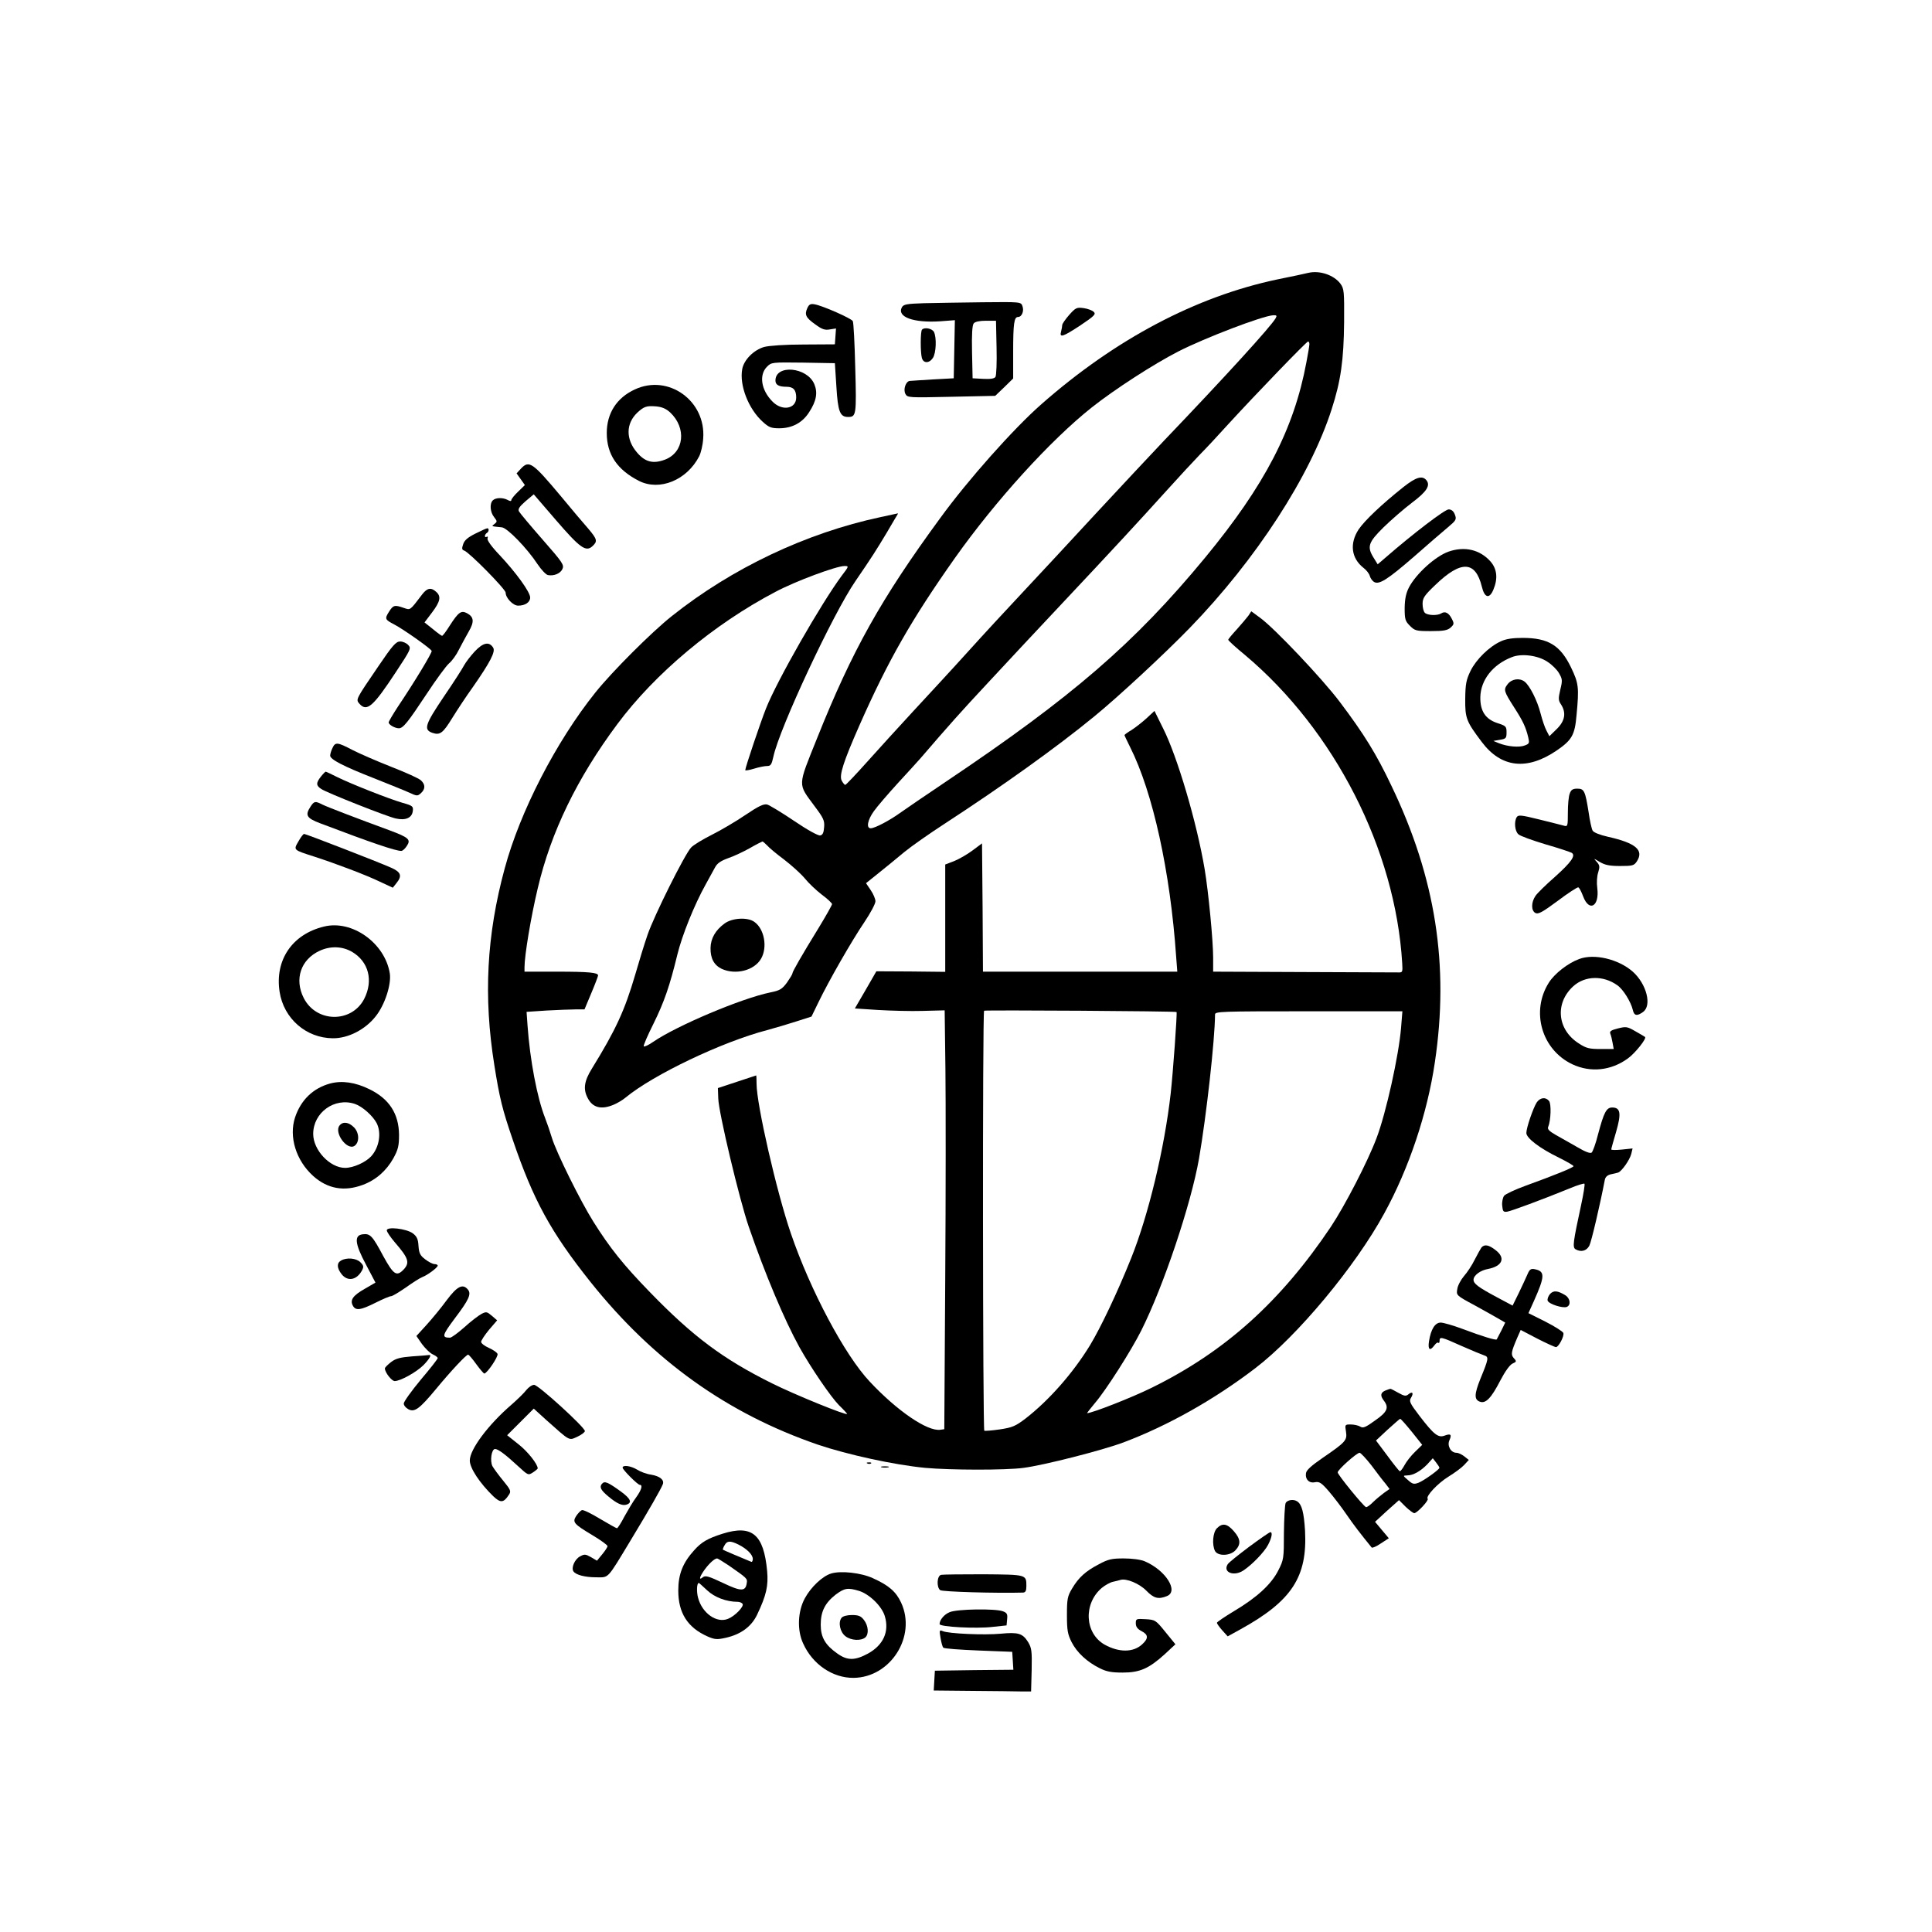 <?xml version="1.0" standalone="no"?>
<!DOCTYPE svg PUBLIC "-//W3C//DTD SVG 20010904//EN"
 "http://www.w3.org/TR/2001/REC-SVG-20010904/DTD/svg10.dtd">
<svg version="1.0" xmlns="http://www.w3.org/2000/svg"
 width="1024pt" height="1024pt" viewBox="0 0 1024 1024"
 preserveAspectRatio="xMidYMid meet">
<g transform="translate(0,1024) scale(0.1,-0.1)"
fill="#000000" stroke="none">
<path d="M6935 8794 c-11 -3 -85 -19 -165 -35 -432 -91 -859 -317 -1250 -661
-148 -130 -389 -401 -536 -603 -315 -430 -467 -702 -653 -1167 -105 -262 -104
-238 -12 -363 45 -60 52 -74 49 -109 -2 -30 -8 -42 -21 -44 -11 -2 -69 30
-138 77 -65 44 -130 83 -143 87 -19 4 -45 -8 -116 -56 -50 -34 -130 -81 -178
-105 -48 -24 -97 -54 -109 -67 -34 -36 -197 -363 -231 -463 -17 -49 -46 -144
-65 -210 -56 -191 -103 -293 -230 -499 -41 -66 -47 -109 -22 -156 26 -51 72
-63 138 -35 19 8 48 25 63 38 147 121 511 295 749 357 44 12 115 33 158 47
l78 25 37 76 c55 114 176 325 243 424 33 49 59 98 59 111 0 12 -11 39 -25 59
l-25 37 66 53 c36 29 98 79 137 112 39 32 135 99 212 149 307 200 594 405 795
570 125 102 370 329 506 469 352 363 639 806 752 1159 49 151 64 262 66 461 1
164 0 178 -20 205 -34 45 -109 71 -169 57z m-174 -241 c-26 -45 -265 -307
-591 -648 -63 -66 -225 -240 -360 -385 -135 -146 -310 -335 -390 -420 -80 -85
-213 -229 -295 -320 -82 -91 -211 -230 -285 -310 -74 -80 -184 -201 -244 -268
-60 -67 -112 -122 -116 -122 -4 0 -12 10 -19 23 -14 27 9 99 94 292 153 346
276 561 506 887 216 305 507 625 725 798 121 96 330 231 459 297 143 73 447
189 503 192 19 1 21 -2 13 -16z m179 -137 c0 -8 -7 -51 -16 -97 -66 -354 -221
-652 -537 -1035 -374 -453 -703 -737 -1372 -1186 -110 -74 -220 -149 -245
-167 -54 -39 -133 -81 -155 -81 -25 0 -17 44 17 91 17 24 73 89 123 144 51 55
106 116 123 135 155 180 210 242 362 405 96 104 276 296 400 428 265 282 388
415 548 592 64 71 141 154 171 185 30 30 99 104 154 165 145 158 411 434 420
435 4 0 7 -6 7 -14z m-2874 -2657 c10 -12 51 -46 90 -75 39 -30 88 -74 109
-99 20 -25 61 -64 91 -87 30 -22 54 -45 54 -50 0 -5 -32 -62 -71 -126 -91
-148 -139 -232 -139 -241 0 -5 -13 -26 -29 -49 -26 -35 -38 -42 -88 -52 -155
-32 -497 -177 -621 -262 -24 -17 -46 -27 -50 -24 -3 4 20 57 51 119 57 115 87
202 127 367 25 103 91 266 149 370 20 36 43 78 51 93 11 21 30 34 68 48 30 10
81 34 115 53 34 20 65 35 68 36 3 0 14 -10 25 -21z"/>
<path d="M3840 5345 c-48 -35 -73 -79 -74 -129 -1 -55 18 -91 59 -111 74 -34
173 -9 209 54 35 61 17 158 -36 195 -36 26 -118 21 -158 -9z"/>
<path d="M4898 8633 c-93 -3 -109 -6 -118 -22 -27 -51 62 -83 202 -74 l79 6
-3 -154 -3 -154 -110 -6 c-60 -4 -116 -7 -123 -8 -21 -2 -36 -45 -23 -69 11
-20 17 -20 243 -15 l233 5 48 46 47 46 0 141 c0 151 5 185 26 185 20 0 33 32
23 58 -8 22 -9 22 -211 20 -112 -1 -251 -4 -310 -5z m384 -235 c2 -79 -1 -149
-6 -156 -6 -9 -28 -12 -65 -10 l-56 3 -3 139 c-2 93 1 143 9 152 7 9 31 14 65
14 l53 0 3 -142z"/>
<path d="M4279 8607 c-16 -35 -8 -51 43 -87 34 -25 50 -31 76 -26 l33 5 -3
-42 -3 -42 -165 -1 c-100 0 -183 -6 -210 -13 -55 -16 -107 -68 -116 -117 -16
-86 33 -211 108 -279 33 -30 45 -35 88 -35 69 0 124 30 159 86 38 58 46 103
27 148 -38 91 -206 106 -206 19 0 -23 18 -33 59 -33 36 0 51 -17 51 -57 0 -61
-76 -74 -127 -20 -59 60 -71 140 -28 183 24 24 25 24 192 22 l168 -3 8 -124
c8 -133 19 -161 62 -161 43 0 45 10 38 259 -3 130 -9 242 -13 249 -7 14 -158
81 -202 89 -22 4 -30 0 -39 -20z"/>
<path d="M5667 8571 c-20 -23 -37 -47 -37 -54 0 -6 -3 -22 -6 -34 -10 -35 9
-29 103 33 73 49 83 59 70 71 -8 8 -32 17 -54 20 -36 5 -42 2 -76 -36z"/>
<path d="M4887 8493 c-9 -8 -9 -120 -1 -150 8 -29 38 -30 58 -1 18 26 21 109
6 139 -10 18 -50 26 -63 12z"/>
<path d="M3365 8176 c-96 -44 -149 -126 -149 -231 0 -113 55 -195 171 -254
109 -55 254 4 319 131 9 18 19 59 21 93 16 200 -184 344 -362 261z m187 -122
c88 -83 74 -211 -27 -250 -63 -24 -106 -13 -149 38 -60 70 -59 153 2 211 36
33 49 37 100 33 31 -3 52 -12 74 -32z"/>
<path d="M2761 7756 l-23 -25 22 -31 22 -31 -36 -35 c-20 -19 -36 -39 -36 -45
0 -6 -7 -6 -19 1 -26 14 -64 13 -79 -2 -18 -18 -14 -63 7 -89 17 -22 17 -24 2
-36 -17 -13 -20 -12 39 -18 29 -3 133 -110 189 -195 20 -30 45 -56 55 -58 32
-6 66 8 77 32 10 22 1 35 -105 156 -64 73 -120 140 -125 149 -7 12 1 25 34 54
l44 37 118 -137 c127 -147 158 -170 193 -138 28 26 26 36 -22 93 -24 27 -90
105 -146 173 -150 179 -168 191 -211 145z"/>
<path d="M7439 7659 c-117 -93 -206 -178 -238 -225 -49 -75 -39 -153 26 -204
16 -12 30 -31 33 -42 3 -12 13 -26 22 -32 27 -17 71 11 214 135 71 63 152 132
178 154 44 37 47 42 37 68 -7 18 -18 27 -33 27 -20 0 -188 -128 -334 -255
l-42 -36 -21 34 c-37 59 -29 82 52 162 40 39 108 98 150 130 79 59 100 92 77
120 -22 26 -55 16 -121 -36z"/>
<path d="M4666 7499 c-393 -84 -786 -270 -1106 -525 -108 -86 -315 -293 -404
-404 -209 -261 -400 -632 -481 -933 -96 -353 -113 -680 -55 -1042 28 -177 43
-236 97 -394 110 -323 202 -491 413 -756 333 -417 725 -697 1205 -862 157 -53
403 -107 569 -123 133 -12 425 -13 521 0 108 14 418 93 530 135 236 89 481
227 698 393 223 170 531 540 684 821 131 239 228 529 268 800 77 514 4 979
-230 1466 -79 167 -145 274 -274 445 -91 121 -348 393 -424 447 l-45 33 -15
-23 c-9 -12 -36 -44 -61 -72 -25 -27 -46 -52 -46 -56 0 -4 39 -40 88 -80 476
-400 798 -1032 834 -1634 3 -49 2 -50 -24 -49 -16 0 -242 1 -503 2 l-475 2 0
74 c0 90 -25 350 -45 469 -42 249 -145 597 -220 746 l-46 93 -42 -39 c-23 -21
-59 -49 -79 -62 -21 -12 -38 -25 -38 -27 0 -3 14 -31 30 -64 120 -238 213
-659 244 -1112 l6 -78 -515 0 -515 0 -2 340 -3 340 -51 -38 c-28 -21 -72 -46
-97 -56 l-47 -18 0 -284 0 -285 -182 2 -183 1 -57 -99 -57 -98 122 -8 c67 -4
174 -7 238 -5 l116 3 4 -310 c2 -170 2 -670 -1 -1110 l-5 -800 -21 -3 c-68
-10 -229 100 -374 255 -133 141 -315 484 -418 785 -76 221 -182 685 -182 794
0 24 -1 44 -2 44 -2 -1 -48 -16 -103 -34 l-100 -33 2 -55 c2 -75 112 -535 161
-678 87 -253 190 -497 269 -640 62 -111 166 -263 210 -308 24 -23 43 -44 43
-46 0 -11 -278 102 -398 162 -260 129 -420 249 -647 483 -141 145 -212 234
-300 374 -68 108 -197 368 -220 445 -9 30 -25 77 -36 105 -42 107 -80 306 -93
491 l-5 71 106 7 c58 3 127 6 154 6 l47 0 36 86 c20 47 36 90 36 94 0 15 -48
20 -217 20 l-173 0 0 23 c0 63 34 267 70 418 70 299 209 585 422 871 200 269
512 530 838 701 107 57 323 137 366 137 24 0 24 -1 -15 -52 -109 -147 -342
-554 -401 -703 -30 -76 -110 -313 -110 -327 0 -3 21 0 47 8 25 8 56 14 69 14
19 0 24 8 33 49 32 151 317 760 435 931 87 127 108 160 168 260 27 47 52 88
55 93 2 4 3 7 1 6 -2 -1 -43 -9 -92 -20z m1570 -2623 c4 -7 -19 -324 -31 -431
-33 -292 -118 -645 -209 -872 -75 -187 -161 -367 -218 -462 -91 -149 -218
-293 -343 -390 -53 -40 -69 -47 -135 -57 -41 -6 -78 -9 -83 -7 -8 5 -10 2217
-1 2226 4 4 1017 -2 1020 -7z m1190 -83 c-12 -147 -80 -454 -130 -585 -46
-123 -168 -359 -242 -470 -267 -398 -562 -663 -951 -854 -103 -51 -315 -134
-341 -134 -2 0 17 24 41 53 58 67 193 279 246 385 118 235 264 671 306 911 39
226 84 628 85 764 0 16 30 17 496 17 l497 0 -7 -87z"/>
<path d="M2520 7412 c-40 -20 -58 -35 -65 -56 -8 -23 -7 -30 5 -34 26 -8 220
-205 220 -223 0 -28 39 -69 66 -69 38 0 64 18 64 43 0 29 -74 131 -162 225
-44 46 -67 79 -64 88 3 9 1 12 -4 9 -6 -3 -10 -2 -10 4 0 5 5 13 10 16 12 7
13 25 3 25 -5 0 -33 -13 -63 -28z"/>
<path d="M7677 7316 c-70 -25 -171 -117 -209 -189 -16 -31 -22 -60 -23 -109 0
-61 3 -70 28 -95 26 -26 33 -28 111 -28 68 0 88 4 105 19 18 17 19 21 6 46
-16 32 -36 42 -56 29 -20 -13 -73 -11 -87 3 -7 7 -12 28 -12 47 0 31 9 45 68
101 136 131 212 128 246 -9 14 -60 40 -67 61 -17 25 59 20 110 -15 150 -56 63
-137 82 -223 52z"/>
<path d="M2238 7090 c-67 -88 -62 -84 -98 -72 -48 17 -56 15 -78 -20 -24 -38
-22 -42 28 -68 45 -23 194 -128 198 -140 3 -9 -90 -163 -180 -297 -26 -40 -48
-77 -48 -82 0 -12 33 -31 54 -31 23 0 48 32 148 183 50 76 103 148 118 161 15
12 39 45 52 72 14 27 37 70 52 96 31 53 28 78 -9 98 -31 16 -45 6 -92 -67 -18
-29 -36 -53 -40 -53 -3 0 -25 16 -49 36 l-44 35 40 53 c44 58 49 85 22 109
-27 25 -48 21 -74 -13z"/>
<path d="M7955 6841 c-62 -28 -131 -96 -161 -157 -23 -48 -27 -69 -28 -148 -1
-104 6 -120 88 -229 103 -137 240 -152 398 -44 80 55 95 82 104 187 14 148 11
168 -29 252 -57 118 -121 157 -257 157 -52 0 -87 -5 -115 -18z m246 -108 c24
-15 52 -43 62 -61 18 -31 19 -38 7 -87 -11 -47 -11 -57 4 -79 28 -44 21 -87
-23 -130 l-39 -38 -15 29 c-9 16 -23 58 -32 93 -17 67 -57 146 -84 167 -27 21
-68 15 -90 -13 -23 -30 -21 -37 36 -126 45 -70 60 -102 73 -156 7 -30 6 -34
-18 -43 -30 -12 -93 -6 -138 12 l-29 12 35 6 c32 5 35 9 35 39 0 32 -3 35 -50
50 -62 21 -90 63 -89 137 2 91 66 173 167 212 52 21 139 9 188 -24z"/>
<path d="M2005 6708 c-122 -179 -120 -175 -99 -199 39 -43 72 -14 193 170 78
118 81 125 65 142 -10 11 -29 19 -43 19 -22 0 -40 -20 -116 -132z"/>
<path d="M2516 6787 c-23 -25 -48 -58 -56 -73 -8 -16 -56 -91 -108 -167 -99
-147 -108 -174 -61 -191 41 -14 56 -3 107 80 26 42 74 115 108 162 92 132 121
188 108 209 -21 34 -53 28 -98 -20z"/>
<path d="M1762 6275 c-7 -14 -12 -32 -12 -40 0 -20 69 -56 230 -119 80 -32
165 -66 189 -77 41 -19 44 -19 62 -3 24 22 24 46 0 68 -10 10 -81 42 -158 72
-76 30 -168 70 -205 89 -80 42 -91 43 -106 10z"/>
<path d="M1701 6124 c-27 -34 -26 -48 2 -66 32 -21 346 -145 394 -156 53 -12
87 3 91 40 3 24 -1 28 -55 43 -75 22 -272 100 -345 136 -32 16 -59 29 -62 29
-2 0 -14 -12 -25 -26z"/>
<path d="M8320 6034 c-6 -14 -10 -59 -10 -101 0 -73 -1 -75 -22 -69 -13 4 -72
18 -131 33 -93 23 -110 25 -118 12 -15 -24 -10 -75 9 -91 9 -9 74 -32 143 -53
70 -20 132 -41 139 -45 23 -14 -1 -49 -88 -127 -48 -42 -95 -88 -104 -102 -23
-34 -23 -78 0 -90 15 -8 37 4 118 64 54 41 104 73 109 72 6 -2 17 -24 26 -48
32 -85 87 -53 75 43 -4 29 -2 64 5 85 9 29 8 37 -8 55 -18 20 -18 20 17 -1 27
-16 51 -21 107 -21 66 0 74 2 89 25 38 59 -6 97 -154 130 -44 10 -76 23 -81
33 -5 9 -15 53 -21 97 -18 114 -24 125 -60 125 -24 0 -33 -6 -40 -26z"/>
<path d="M1646 5965 c-30 -46 -22 -61 52 -89 274 -104 398 -146 429 -146 7 0
20 12 29 26 23 34 11 45 -91 83 -169 62 -331 124 -357 137 -37 19 -43 18 -62
-11z"/>
<path d="M1582 5781 c-27 -47 -29 -45 83 -81 117 -38 276 -98 348 -133 l69
-32 19 24 c32 39 24 59 -28 82 -72 32 -452 179 -461 179 -5 0 -18 -18 -30 -39z"/>
<path d="M1717 5329 c-169 -41 -261 -178 -235 -346 22 -142 141 -245 282 -246
81 -1 172 46 227 116 49 61 84 170 75 228 -26 161 -200 285 -349 248z m149
-134 c88 -52 114 -152 64 -250 -67 -128 -253 -126 -320 5 -51 100 -16 205 85
251 57 26 119 24 171 -6z"/>
<path d="M8370 5157 c-60 -22 -130 -77 -160 -124 -98 -153 -39 -357 124 -434
96 -45 205 -34 294 31 38 27 101 106 91 114 -2 2 -25 15 -51 30 -43 25 -49 26
-93 15 -36 -9 -45 -15 -40 -28 4 -9 9 -31 12 -48 l6 -33 -70 0 c-59 0 -76 4
-114 29 -116 73 -129 214 -30 304 62 56 159 58 233 5 31 -21 72 -88 82 -130 7
-32 22 -35 54 -12 49 34 19 149 -54 214 -76 67 -205 97 -284 67z"/>
<path d="M1749 4497 c-90 -25 -154 -87 -185 -179 -34 -103 5 -229 96 -311 76
-68 164 -84 263 -47 70 26 125 75 162 141 25 46 30 65 30 124 -1 112 -52 191
-157 242 -75 37 -146 47 -209 30z m132 -108 c39 -13 94 -62 115 -101 27 -52
14 -130 -29 -177 -30 -32 -94 -61 -138 -61 -80 0 -169 94 -169 180 0 113 113
195 221 159z"/>
<path d="M1800 4275 c-31 -37 38 -133 78 -109 28 18 27 70 -2 99 -28 28 -58
32 -76 10z"/>
<path d="M8145 4397 c-19 -30 -55 -134 -55 -162 0 -27 70 -81 173 -131 42 -21
77 -41 77 -45 0 -7 -95 -46 -255 -104 -55 -20 -106 -44 -113 -53 -7 -10 -12
-33 -10 -52 3 -31 6 -35 27 -32 23 4 183 63 330 123 40 17 76 28 79 25 3 -4
-5 -54 -18 -114 -42 -195 -46 -222 -30 -233 29 -17 59 -10 74 19 11 22 56 214
82 349 3 15 14 25 32 29 15 3 32 7 38 9 19 6 62 67 70 99 l7 29 -57 -6 c-31
-3 -56 -3 -56 1 0 4 12 46 26 94 28 97 23 128 -21 128 -31 0 -44 -26 -75 -142
-12 -49 -28 -92 -34 -97 -7 -6 -34 4 -76 29 -36 20 -87 50 -113 64 -37 21 -47
32 -41 44 14 34 17 122 4 137 -18 22 -47 18 -65 -8z"/>
<path d="M2050 3719 c0 -8 20 -37 43 -64 72 -83 80 -107 47 -143 -38 -40 -54
-29 -109 71 -57 107 -69 120 -108 115 -47 -5 -43 -49 17 -161 l50 -95 -55 -32
c-64 -36 -81 -60 -65 -90 15 -28 40 -25 120 15 38 19 75 35 83 35 7 0 42 21
78 46 35 25 74 50 87 55 29 11 82 51 82 61 0 4 -7 8 -17 8 -9 0 -31 11 -49 25
-28 21 -33 33 -36 72 -2 36 -9 50 -30 66 -34 25 -138 37 -138 16z"/>
<path d="M7852 3628 c-5 -7 -21 -36 -36 -65 -14 -29 -40 -68 -57 -87 -16 -19
-33 -50 -35 -68 -6 -33 -6 -34 93 -87 54 -30 112 -62 130 -73 l31 -18 -21 -43
c-12 -23 -23 -44 -24 -46 -4 -6 -74 15 -180 55 -51 19 -103 34 -117 34 -30 0
-52 -35 -62 -99 -7 -45 5 -54 29 -21 8 11 17 17 20 13 4 -3 7 1 7 10 0 24 8
22 117 -27 54 -24 108 -46 120 -50 25 -8 23 -18 -21 -125 -32 -80 -33 -109 -3
-120 31 -12 60 17 109 112 25 48 50 83 65 90 21 9 22 12 7 28 -17 19 -15 32
17 107 l19 43 88 -46 c49 -25 93 -45 99 -45 14 0 45 59 39 75 -3 8 -46 35 -95
60 l-90 45 28 62 c60 134 61 160 5 171 -20 4 -27 -1 -38 -27 -7 -17 -28 -61
-46 -99 l-33 -67 -86 46 c-95 51 -121 70 -121 91 0 23 36 50 76 57 78 15 95
59 41 100 -37 29 -59 32 -75 14z"/>
<path d="M1808 3559 c-24 -13 -23 -40 3 -73 32 -40 80 -31 108 21 10 19 8 26
-9 43 -22 22 -73 26 -102 9z"/>
<path d="M2367 3348 c-29 -40 -78 -99 -107 -131 l-53 -58 29 -42 c17 -23 42
-48 57 -55 15 -7 27 -16 27 -20 0 -5 -40 -56 -90 -115 -49 -59 -90 -116 -90
-126 0 -10 11 -23 24 -30 33 -18 59 1 147 107 81 98 160 182 170 182 4 0 23
-22 43 -50 20 -27 39 -50 43 -50 15 1 75 90 70 104 -3 8 -24 22 -46 32 -23 10
-41 24 -41 32 0 7 19 36 42 64 l43 50 -28 24 c-26 22 -30 23 -55 10 -15 -8
-56 -39 -90 -70 -35 -31 -69 -56 -77 -56 -45 0 -42 12 26 103 75 99 88 129 69
152 -27 33 -57 18 -113 -57z"/>
<path d="M8215 3381 c-9 -11 -15 -27 -12 -35 7 -18 79 -41 101 -33 23 9 19 44
-6 61 -42 26 -64 28 -83 7z"/>
<path d="M2185 3051 c-63 -5 -87 -11 -112 -30 -18 -14 -33 -29 -33 -34 0 -21
36 -67 52 -67 30 0 115 47 153 85 32 33 45 57 28 53 -5 -1 -44 -4 -88 -7z"/>
<path d="M2790 2873 c-12 -16 -47 -50 -79 -78 -123 -106 -221 -237 -221 -296
0 -40 52 -119 124 -189 39 -37 55 -36 83 7 13 19 10 26 -30 75 -25 30 -50 65
-57 77 -14 28 -5 91 14 91 16 0 55 -29 123 -92 52 -48 53 -48 78 -32 14 9 25
19 25 21 0 23 -54 91 -103 129 l-59 47 70 70 71 71 66 -60 c128 -114 119 -110
165 -89 22 10 40 24 40 30 0 20 -247 245 -269 245 -11 0 -29 -12 -41 -27z"/>
<path d="M7343 2870 c-26 -11 -29 -27 -8 -54 28 -37 18 -60 -47 -105 -51 -37
-64 -42 -79 -32 -10 6 -33 11 -50 11 -31 0 -31 -1 -25 -38 7 -46 -1 -55 -125
-140 -58 -40 -85 -64 -87 -80 -5 -33 17 -55 48 -48 23 4 34 -3 73 -48 25 -29
67 -84 93 -122 39 -57 77 -106 134 -176 3 -4 25 5 48 21 l43 28 -37 44 -36 43
63 58 64 57 35 -35 c20 -19 40 -34 46 -34 15 0 79 69 71 76 -12 13 54 83 111
118 31 19 68 46 82 61 l25 27 -24 19 c-13 10 -31 19 -42 19 -29 0 -50 37 -37
66 14 31 7 37 -25 25 -34 -13 -57 5 -133 104 -52 68 -57 79 -45 97 15 25 7 35
-14 18 -13 -11 -22 -10 -54 8 -21 12 -40 22 -42 21 -2 0 -14 -4 -26 -9z m140
-219 l55 -69 -38 -37 c-21 -20 -46 -52 -56 -71 -10 -19 -22 -33 -25 -32 -4 2
-34 39 -66 83 l-60 80 61 57 c34 31 64 57 67 58 4 0 31 -31 62 -69z m-214
-178 c28 -38 61 -81 74 -96 l22 -29 -30 -21 c-16 -12 -43 -34 -59 -50 -15 -15
-32 -27 -36 -25 -15 6 -150 172 -150 184 0 14 100 103 116 104 6 0 34 -30 63
-67z m360 -13 c0 -9 -84 -69 -111 -79 -24 -9 -32 -7 -55 14 -28 24 -28 24 -5
25 32 0 71 22 107 59 l29 32 18 -23 c10 -13 18 -25 17 -28z"/>
<path d="M4598 2483 c7 -3 16 -2 19 1 4 3 -2 6 -13 5 -11 0 -14 -3 -6 -6z"/>
<path d="M3300 2461 c0 -11 80 -91 91 -91 17 0 9 -27 -19 -66 -16 -21 -43 -67
-62 -101 -18 -35 -36 -63 -40 -63 -4 0 -44 23 -90 50 -46 28 -89 49 -96 46 -7
-3 -20 -16 -30 -31 -21 -33 -14 -42 88 -103 43 -26 78 -51 78 -57 0 -5 -13
-25 -28 -43 l-28 -34 -32 19 c-29 16 -34 17 -59 3 -27 -15 -46 -59 -34 -78 12
-19 61 -32 121 -32 69 0 55 -15 185 200 95 157 158 267 168 293 9 23 -15 43
-62 51 -23 3 -56 15 -73 26 -34 21 -78 27 -78 11z"/>
<path d="M4673 2463 c9 -2 25 -2 35 0 9 3 1 5 -18 5 -19 0 -27 -2 -17 -5z"/>
<path d="M3190 2375 c-14 -17 -5 -34 35 -67 44 -37 73 -50 95 -43 32 10 23 31
-27 68 -73 53 -89 59 -103 42z"/>
<path d="M6814 2273 c-4 -10 -8 -81 -9 -158 0 -135 -1 -142 -30 -199 -37 -73
-113 -143 -234 -215 -50 -30 -91 -58 -91 -62 0 -5 13 -23 28 -40 l29 -32 69
38 c271 150 354 277 341 522 -6 97 -17 139 -41 155 -20 14 -54 8 -62 -9z"/>
<path d="M6450 2140 c-22 -22 -27 -88 -10 -121 16 -28 80 -26 108 4 30 32 28
60 -9 102 -35 40 -60 44 -89 15z"/>
<path d="M3830 2111 c-79 -25 -112 -44 -151 -88 -60 -66 -84 -127 -84 -213 0
-119 49 -196 154 -243 39 -17 51 -18 96 -8 82 18 138 60 168 123 49 103 60
153 53 231 -18 195 -80 247 -236 198z m83 -57 c46 -23 77 -54 77 -77 0 -10 -4
-17 -8 -15 -44 18 -148 62 -150 64 -2 1 1 12 8 23 13 25 30 26 73 5z m-51
-111 c98 -68 100 -70 96 -93 -6 -46 -30 -46 -126 0 -76 36 -94 41 -107 30 -23
-19 -18 2 10 41 25 34 53 59 66 59 3 0 31 -17 61 -37z m-114 -132 c39 -37 102
-61 162 -61 10 0 22 -5 26 -11 8 -14 -40 -64 -77 -79 -60 -25 -137 29 -159
111 -9 33 -7 79 4 79 2 0 21 -18 44 -39z"/>
<path d="M6621 2042 c-57 -43 -109 -84 -114 -93 -27 -43 33 -66 83 -33 47 31
112 99 131 136 20 38 25 68 12 67 -5 0 -55 -35 -112 -77z"/>
<path d="M5824 1949 c-71 -37 -107 -70 -142 -129 -24 -40 -27 -55 -27 -140 0
-82 4 -102 25 -144 28 -55 82 -105 149 -138 35 -18 63 -23 121 -23 91 0 139
21 223 97 l57 53 -53 65 c-51 63 -54 65 -105 68 -50 3 -52 2 -52 -22 0 -18 9
-30 30 -41 37 -19 38 -39 4 -70 -47 -44 -123 -44 -199 -2 -106 60 -114 217
-15 301 17 14 44 29 58 32 15 3 33 8 40 10 31 10 101 -19 138 -57 39 -40 63
-47 108 -29 66 25 -6 138 -117 185 -21 9 -67 15 -111 15 -63 0 -82 -4 -132
-31z"/>
<path d="M4405 1900 c-46 -14 -107 -72 -139 -131 -38 -69 -42 -170 -9 -240 50
-111 157 -183 267 -182 197 2 335 221 252 399 -27 58 -65 91 -149 129 -62 29
-171 41 -222 25z m148 -92 c55 -17 122 -82 137 -135 24 -81 -8 -152 -89 -197
-70 -38 -110 -38 -163 0 -64 45 -88 86 -88 153 0 70 23 115 79 159 47 35 64
38 124 20z"/>
<path d="M4461 1666 c-20 -24 -9 -77 21 -99 29 -22 81 -25 104 -6 20 17 17 62
-7 93 -16 21 -29 26 -64 26 -25 0 -47 -6 -54 -14z"/>
<path d="M4988 1893 c-22 -5 -25 -65 -5 -81 10 -9 303 -17 440 -13 12 1 17 9
17 34 0 62 2 61 -227 63 -114 0 -216 -1 -225 -3z"/>
<path d="M5033 1695 c-29 -12 -53 -41 -53 -63 0 -15 193 -25 280 -15 l75 8 3
33 c3 27 -1 34 -23 42 -40 15 -244 12 -282 -5z"/>
<path d="M4985 1559 c4 -24 10 -48 15 -52 4 -5 88 -11 186 -15 l179 -7 3 -47
3 -48 -208 -2 -208 -3 -3 -52 -3 -53 205 -2 c114 -1 230 -2 259 -3 l52 0 3
113 c2 102 0 117 -19 149 -29 46 -52 53 -146 44 -85 -8 -277 0 -307 14 -17 7
-18 4 -11 -36z"/>
</g>
</svg>
